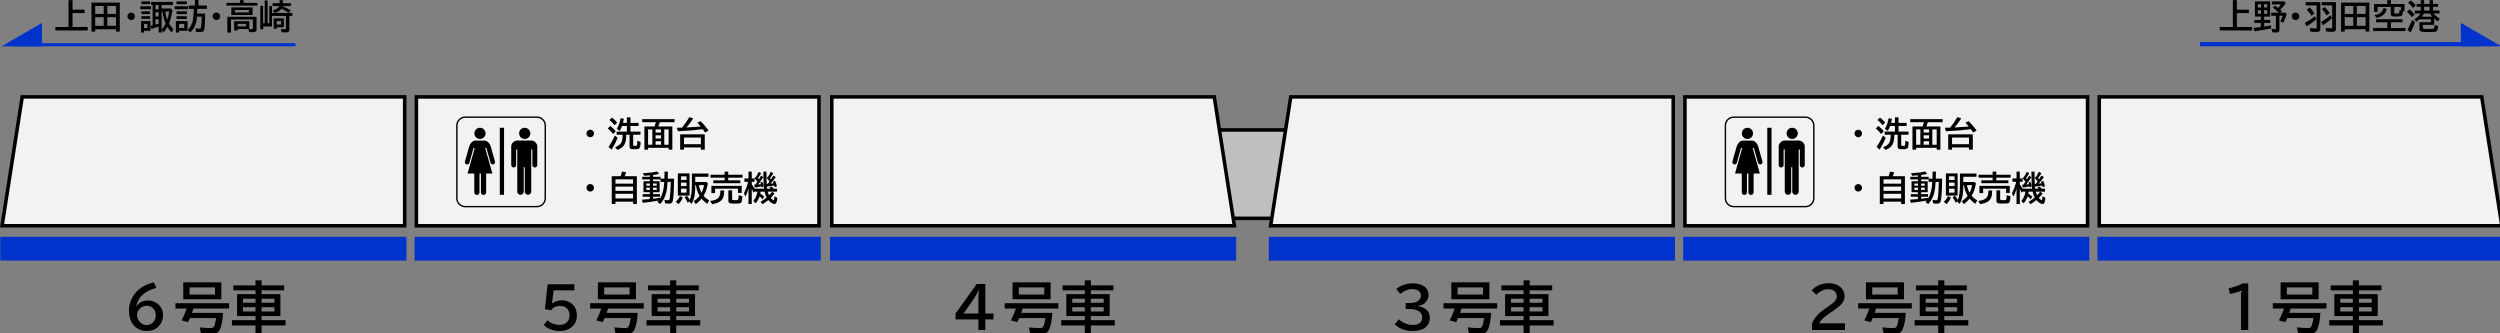 <svg xmlns="http://www.w3.org/2000/svg" xmlns:svg="http://www.w3.org/2000/svg" width="622.007mm" height="82.955mm" viewBox="0 0 622.007 82.955" id="svg5"><rect x="0" y="0" width="622.007" height="82.955" fill="#808080" stroke="none"/><defs id="defs2"></defs><g id="layer1" transform="translate(341.207,-20.188)"><g transform="matrix(0.265,0,0,0.265,-340.824,19.258)" id="g143"><path id="rect9" style="fill:#bfbfbf;stroke:#000000;stroke-width:3.333;stroke-miterlimit:8" d="m 1136.5,125.5 h 75 v 83 h -75 z"></path><path id="rect11" style="fill:#f2f2f2;stroke:#000000;stroke-width:3.333;stroke-miterlimit:8" d="m 389.5,94.5 h 378 V 215.5 h -378 z"></path><path d="M 359.1,0 H 0 V 121 H 359.1 378 Z" stroke="#000000" stroke-width="3.333" stroke-miterlimit="8" fill="#f2f2f2" fill-rule="evenodd" transform="matrix(-1,0,0,1,378.5,94.5)" id="path13"></path><path d="M 1138.6,94.5 H 779.5 V 215.5 h 359.1 18.9 z" stroke="#000000" stroke-width="3.333" stroke-miterlimit="8" fill="#f2f2f2" fill-rule="evenodd" id="path15"></path><path id="rect17" style="fill:#0033cc;stroke:#0033cc;stroke-width:3.333;stroke-miterlimit:8" d="M 0.5,227.5 H 378.5 v 19 H 0.5 Z"></path><path id="rect19" style="fill:#0033cc;stroke:#0033cc;stroke-width:3.333;stroke-miterlimit:8" d="m 389.5,227.5 h 378 v 19 h -378 z"></path><path id="rect21" style="fill:#0033cc;stroke:#0033cc;stroke-width:3.333;stroke-miterlimit:8" d="m 779.5,227.5 h 378 v 19 h -378 z"></path><path d="m 427.5,121.338 c 0,-4.329 3.509,-7.838 7.838,-7.838 h 67.324 c 4.329,0 7.838,3.509 7.838,7.838 v 68.324 c 0,4.329 -3.509,7.838 -7.838,7.838 h -67.324 c -4.329,0 -7.838,-3.509 -7.838,-7.838 z" stroke="#000000" stroke-width="1.333" stroke-miterlimit="8" fill="none" fill-rule="evenodd" id="path23"></path><g id="g39"><g id="g37"><g id="g35"><path d="m 467.817,123.461 h 3.98 v 62.953 h -3.98 z" id="path25"></path><path d="m 449.19,133.979 c 2.905,0 5.26,-2.355 5.26,-5.26 0,-2.905 -2.355,-5.258 -5.26,-5.258 -2.906,0 -5.259,2.353 -5.259,5.258 0,2.905 2.353,5.26 5.259,5.26 z" id="path27"></path><path d="m 459.443,141.48 c -1.066,-3.599 -3.454,-5.984 -6.142,-5.984 -1.991,0 -4.111,0 -4.111,0 0,0 -2.119,0 -4.11,0 -2.688,0 -5.078,2.385 -6.144,5.984 l -3.873,13.739 c -0.285,1.158 0.422,2.339 1.578,2.622 1.159,0.286 2.317,-0.391 2.603,-1.548 l 3.86,-13.697 h 1.138 l -6.716,23.825 h 6.333 v 17.673 c 0,1.351 1.096,2.445 2.445,2.445 1.352,0 2.447,-1.094 2.447,-2.445 v -17.673 h 1.347 v 17.673 c 0,1.351 1.096,2.445 2.448,2.445 1.349,0 2.445,-1.094 2.445,-2.445 v -17.673 h 5.861 l -6.716,-23.825 h 1.139 l 3.859,13.697 c 0.286,1.157 1.447,1.834 2.603,1.549 1.159,-0.284 1.864,-1.465 1.578,-2.622 z" id="path29"></path><path d="m 491.203,133.979 c 2.907,0 5.259,-2.355 5.259,-5.26 0,-2.905 -2.352,-5.258 -5.259,-5.258 -2.904,0 -5.259,2.353 -5.259,5.258 0,2.905 2.355,5.26 5.259,5.26 z" id="path31"></path><path d="M 497.678,135.464 H 483.86 c -2.548,0 -5.322,2.773 -5.322,5.321 v 17.677 c 0,1.274 1.033,2.308 2.307,2.308 1.274,0 2.307,-1.034 2.307,-2.308 v -14.533 h 1.064 v 39.454 c 0,1.674 1.356,3.031 3.032,3.031 1.675,0 3.032,-1.357 3.032,-3.031 v -22.897 h 0.978 v 22.897 c 0,1.674 1.356,3.031 3.032,3.031 1.673,0 3.032,-1.357 3.032,-3.031 v -39.454 h 1.063 v 14.533 c 0,1.274 1.033,2.308 2.307,2.308 1.274,0 2.308,-1.034 2.308,-2.308 v -17.677 c 0,-2.548 -2.774,-5.321 -5.322,-5.321 z" id="path33"></path></g></g></g><path d="M 359.1,0 H 0 V 121 H 359.1 378 Z" stroke="#000000" stroke-width="3.333" stroke-miterlimit="8" fill="#f2f2f2" fill-rule="evenodd" transform="matrix(-1,0,0,1,1569.5,94.5)" id="path41"></path><path d="M 2328.6,94.5 H 1969.5 V 215.5 h 359.1 18.9 z" stroke="#000000" stroke-width="3.333" stroke-miterlimit="8" fill="#f2f2f2" fill-rule="evenodd" id="path43"></path><path id="rect45" style="fill:#0033cc;stroke:#0033cc;stroke-width:3.333;stroke-miterlimit:8" d="m 1191.5,227.5 h 378 v 19 h -378 z"></path><path id="rect47" style="fill:#0033cc;stroke:#0033cc;stroke-width:3.333;stroke-miterlimit:8" d="m 1969.5,227.5 h 378 v 19 h -378 z"></path><path id="rect49" style="fill:#0033cc;stroke:#0033cc;stroke-width:3.333;stroke-miterlimit:8" d="m 1580.5,227.5 h 378 v 19 h -378 z"></path><path id="rect51" style="fill:#0033cc" d="m 11,44 h 265 v 3 H 11 Z"></path><path d="M 0,22 V 0 l 38,22 z" fill="#0033cc" fill-rule="evenodd" transform="matrix(-1,0,0,1,38,25)" id="path53"></path><path id="rect55" style="fill:#0033cc" d="m 2064,43 h 264 v 4 h -264 z"></path><path d="M 2309,47 V 25 l 38,22 z" fill="#0033cc" fill-rule="evenodd" id="path57"></path><g aria-label="&#xFF16;&#x53F7;&#x8ECA;" transform="translate(108.976,312)" id="text59" style="font-weight:700;font-size:53px;font-family:'BIZ UDGothic', 'BIZ UDGothic_MSFontService', sans-serif"><path d="m 17.753,-20.988 q 3.571,-5.409 10.636,-5.409 5.719,0 9.782,3.597 4.451,3.959 4.451,10.093 0,6.289 -3.985,10.481 -4.218,4.451 -11.206,4.451 -8.178,0 -12.939,-6.056 -3.83,-4.891 -3.83,-13.742 0,-6.159 3.52,-12.241 5.9,-10.274 19.797,-13.535 l 2.433,5.072 q -9.006,2.614 -12.965,6.521 -5.021,4.943 -5.9,10.766 z m 9.394,-0.414 q -3.934,0 -6.703,3.131 -2.2,2.458 -2.2,5.305 0,3.054 1.734,5.59 2.795,4.089 7.298,4.089 3.934,0 6.47,-3.002 2.044,-2.458 2.044,-6.211 0,-4.244 -2.51,-6.599 -2.458,-2.303 -6.133,-2.303 z" id="path333"></path><path d="m 97.356,-43.399 v 15.89 h -35.713 v -15.89 z m -29.838,4.71 v 6.729 h 23.912 v -6.729 z m 3.675,19.875 q -0.543,1.812 -1.372,4.089 H 99.013 Q 98.417,-4.555 96.14,0.595 95.027,3.131 93.138,4.037 q -1.553,0.725 -4.736,0.725 -5.305,0 -10.274,-0.518 L 77.067,-1.113 q 6.082,0.647 9.989,0.647 2.303,0 3.028,-0.906 1.423,-1.734 2.355,-8.488 H 67.932 q -0.647,1.527 -1.786,3.83 l -6.056,-1.656 q 2.51,-4.762 4.555,-10.507 l 0.233,-0.621 H 54.32 v -4.995 h 50.36 v 4.995 z" id="path335"></path><path d="m 129.472,-32.323 v -3.571 h -20.833 v -4.658 h 20.833 v -4.762 h 5.719 v 4.762 h 21.169 v 4.658 h -21.169 v 3.571 h 17.649 v 20.6 h -17.649 v 3.804 h 22.489 v 4.995 h -22.489 v 7.971 h -5.719 v -7.971 h -22.152 v -4.995 h 22.152 V -11.723 H 112.133 v -20.6 z m 0,4.296 h -11.775 v 3.752 h 11.775 z m 5.719,0 v 3.752 h 12.034 v -3.752 z m -5.719,7.945 h -11.775 v 4.011 h 11.775 z m 5.719,0 v 4.011 h 12.034 v -4.011 z" id="path337"></path></g><g transform="translate(268.976,312)" id="text61" style="font-weight:700;font-size:53px;font-family:'Neue Haas Grotesk Text Pro', 'Neue Haas Grotesk Text Pro_MSFontService', sans-serif"></g><g aria-label="&#xFF15;&#x53F7;&#x8ECA;" transform="translate(498.268,312)" id="text63" style="font-weight:700;font-size:53px;font-family:'BIZ UDGothic', 'BIZ UDGothic_MSFontService', sans-serif"><path d="m 14.466,-41.613 h 25.077 v 5.719 H 20.082 l -1.527,12.241 h 0.207 q 3.985,-2.873 9.239,-2.873 3.597,0 6.754,1.63 4.425,2.251 6.185,6.858 0.983,2.588 0.983,5.745 0,7.091 -5.228,11.18 -4.348,3.39 -10.817,3.39 -9.368,0 -15.062,-5.642 l 3.545,-4.451 q 2.07,2.044 5.046,3.157 3.235,1.216 6.366,1.216 3.545,0 6.056,-1.967 3.209,-2.51 3.209,-6.936 0,-3.856 -2.226,-6.289 -2.407,-2.64 -6.651,-2.64 -5.771,0 -8.462,4.037 l -5.823,-0.958 z" id="path341"></path><path d="m 97.356,-43.399 v 15.89 h -35.713 v -15.89 z m -29.838,4.71 v 6.729 h 23.912 v -6.729 z m 3.675,19.875 q -0.543,1.812 -1.372,4.089 H 99.013 Q 98.417,-4.555 96.14,0.595 95.027,3.131 93.138,4.037 q -1.553,0.725 -4.736,0.725 -5.305,0 -10.274,-0.518 L 77.067,-1.113 q 6.082,0.647 9.989,0.647 2.303,0 3.028,-0.906 1.423,-1.734 2.355,-8.488 H 67.932 q -0.647,1.527 -1.786,3.83 l -6.056,-1.656 q 2.51,-4.762 4.555,-10.507 l 0.233,-0.621 H 54.32 v -4.995 h 50.36 v 4.995 z" id="path343"></path><path d="m 129.472,-32.323 v -3.571 h -20.833 v -4.658 h 20.833 v -4.762 h 5.719 v 4.762 h 21.169 v 4.658 h -21.169 v 3.571 h 17.649 v 20.6 h -17.649 v 3.804 h 22.489 v 4.995 h -22.489 v 7.971 h -5.719 v -7.971 h -22.152 v -4.995 h 22.152 V -11.723 H 112.133 v -20.6 z m 0,4.296 h -11.775 v 3.752 h 11.775 z m 5.719,0 v 3.752 h 12.034 v -3.752 z m -5.719,7.945 h -11.775 v 4.011 h 11.775 z m 5.719,0 v 4.011 h 12.034 v -4.011 z" id="path345"></path></g><g transform="translate(658.268,312)" id="text65" style="font-weight:700;font-size:53px;font-family:'Neue Haas Grotesk Text Pro', 'Neue Haas Grotesk Text Pro_MSFontService', sans-serif"></g><g aria-label="&#xFF14;&#x53F7;&#x8ECA;" transform="translate(887.559,312)" id="text67" style="font-weight:700;font-size:53px;font-family:'BIZ UDGothic', 'BIZ UDGothic_MSFontService', sans-serif"><path d="m 28.027,-41.872 h 8.048 v 27.768 h 7.686 v 5.512 H 36.075 V 1.32 H 29.605 V -8.592 H 8.1 v -5.46 z m 1.579,27.768 v -12.292 q 0,-4.218 0.362,-9.601 h -0.207 q -2.51,5.331 -4.296,7.841 l -9.834,14.052 z" id="path349"></path><path d="m 97.356,-43.399 v 15.89 h -35.713 v -15.89 z m -29.838,4.71 v 6.729 h 23.912 v -6.729 z m 3.675,19.875 q -0.543,1.812 -1.372,4.089 H 99.013 Q 98.417,-4.555 96.14,0.595 95.027,3.131 93.138,4.037 q -1.553,0.725 -4.736,0.725 -5.305,0 -10.274,-0.518 L 77.067,-1.113 q 6.082,0.647 9.989,0.647 2.303,0 3.028,-0.906 1.423,-1.734 2.355,-8.488 H 67.932 q -0.647,1.527 -1.786,3.83 l -6.056,-1.656 q 2.51,-4.762 4.555,-10.507 l 0.233,-0.621 H 54.32 v -4.995 h 50.36 v 4.995 z" id="path351"></path><path d="m 129.472,-32.323 v -3.571 h -20.833 v -4.658 h 20.833 v -4.762 h 5.719 v 4.762 h 21.169 v 4.658 h -21.169 v 3.571 h 17.649 v 20.6 h -17.649 v 3.804 h 22.489 v 4.995 h -22.489 v 7.971 h -5.719 v -7.971 h -22.152 v -4.995 h 22.152 V -11.723 H 112.133 v -20.6 z m 0,4.296 h -11.775 v 3.752 h 11.775 z m 5.719,0 v 3.752 h 12.034 v -3.752 z m -5.719,7.945 h -11.775 v 4.011 h 11.775 z m 5.719,0 v 4.011 h 12.034 v -4.011 z" id="path353"></path></g><g transform="translate(1047.56,312)" id="text69" style="font-weight:700;font-size:53px;font-family:'Neue Haas Grotesk Text Pro', 'Neue Haas Grotesk Text Pro_MSFontService', sans-serif"></g><g aria-label="&#xFF13;&#x53F7;&#x8ECA;" transform="translate(1299.53,312)" id="text71" style="font-weight:700;font-size:53px;font-family:'BIZ UDGothic', 'BIZ UDGothic_MSFontService', sans-serif"><path d="m 18.814,-23.964 h 3.597 q 4.555,0 7.324,-1.63 3.39,-1.993 3.39,-5.46 0,-2.873 -2.484,-4.555 -2.2,-1.475 -5.486,-1.475 -5.952,0 -11.438,4.555 l -3.752,-4.632 q 6.651,-5.331 15.657,-5.331 6.03,0 9.912,2.484 4.684,3.028 4.684,8.566 0,4.244 -3.235,7.272 -2.51,2.329 -6.625,2.924 v 0.207 q 5.331,0.88 8.152,3.52 2.924,2.743 2.924,7.324 0,6.677 -5.409,9.989 -4.063,2.484 -10.662,2.484 -10.403,0 -16.873,-6.366 l 3.908,-4.658 q 2.07,2.2 5.331,3.623 3.959,1.734 7.686,1.734 4.192,0 6.547,-1.76 2.277,-1.682 2.277,-5.15 0,-4.762 -4.581,-6.754 -3.08,-1.346 -7.401,-1.346 h -3.442 z" id="path357"></path><path d="m 97.356,-43.399 v 15.89 h -35.713 v -15.89 z m -29.838,4.71 v 6.729 h 23.912 v -6.729 z m 3.675,19.875 q -0.543,1.812 -1.372,4.089 H 99.013 Q 98.417,-4.555 96.14,0.595 95.027,3.131 93.138,4.037 q -1.553,0.725 -4.736,0.725 -5.305,0 -10.274,-0.518 L 77.067,-1.113 q 6.082,0.647 9.989,0.647 2.303,0 3.028,-0.906 1.423,-1.734 2.355,-8.488 H 67.932 q -0.647,1.527 -1.786,3.83 l -6.056,-1.656 q 2.51,-4.762 4.555,-10.507 l 0.233,-0.621 H 54.32 v -4.995 h 50.36 v 4.995 z" id="path359"></path><path d="m 129.472,-32.323 v -3.571 h -20.833 v -4.658 h 20.833 v -4.762 h 5.719 v 4.762 h 21.169 v 4.658 h -21.169 v 3.571 h 17.649 v 20.6 h -17.649 v 3.804 h 22.489 v 4.995 h -22.489 v 7.971 h -5.719 v -7.971 h -22.152 v -4.995 h 22.152 V -11.723 H 112.133 v -20.6 z m 0,4.296 h -11.775 v 3.752 h 11.775 z m 5.719,0 v 3.752 h 12.034 v -3.752 z m -5.719,7.945 h -11.775 v 4.011 h 11.775 z m 5.719,0 v 4.011 h 12.034 v -4.011 z" id="path361"></path></g><g transform="translate(1459.53,312)" id="text73" style="font-weight:700;font-size:53px;font-family:'Neue Haas Grotesk Text Pro', 'Neue Haas Grotesk Text Pro_MSFontService', sans-serif"></g><g aria-label="&#xFF12;&#x53F7;&#x8ECA;" transform="translate(1688.82,312)" id="text75" style="font-weight:700;font-size:53px;font-family:'BIZ UDGothic', 'BIZ UDGothic_MSFontService', sans-serif"><path d="M 10.973,1.32 V -4.529 Q 13.431,-12.163 24.378,-19.461 l 1.423,-0.958 q 4.71,-3.131 6.47,-5.124 1.967,-2.226 1.967,-4.813 0,-2.329 -1.423,-4.037 -2.122,-2.562 -6.34,-2.562 -6.289,0 -11.309,5.253 l -4.451,-4.089 q 1.76,-2.148 4.192,-3.623 5.202,-3.157 11.594,-3.157 4.969,0 8.618,1.889 3.157,1.656 4.865,4.503 1.579,2.691 1.579,5.823 0,4.115 -3.131,7.608 -2.096,2.355 -7.841,6.263 l -1.656,1.113 q -6.082,4.115 -8.022,6.107 -2.381,2.433 -3.157,4.374 h 24.223 v 6.211 z" id="path365"></path><path d="m 97.356,-43.399 v 15.89 h -35.713 v -15.89 z m -29.838,4.71 v 6.729 h 23.912 v -6.729 z m 3.675,19.875 q -0.543,1.812 -1.372,4.089 H 99.013 Q 98.417,-4.555 96.14,0.595 95.027,3.131 93.138,4.037 q -1.553,0.725 -4.736,0.725 -5.305,0 -10.274,-0.518 L 77.067,-1.113 q 6.082,0.647 9.989,0.647 2.303,0 3.028,-0.906 1.423,-1.734 2.355,-8.488 H 67.932 q -0.647,1.527 -1.786,3.83 l -6.056,-1.656 q 2.51,-4.762 4.555,-10.507 l 0.233,-0.621 H 54.32 v -4.995 h 50.36 v 4.995 z" id="path367"></path><path d="m 129.472,-32.323 v -3.571 h -20.833 v -4.658 h 20.833 v -4.762 h 5.719 v 4.762 h 21.169 v 4.658 h -21.169 v 3.571 h 17.649 v 20.6 h -17.649 v 3.804 h 22.489 v 4.995 h -22.489 v 7.971 h -5.719 v -7.971 h -22.152 v -4.995 h 22.152 V -11.723 H 112.133 v -20.6 z m 0,4.296 h -11.775 v 3.752 h 11.775 z m 5.719,0 v 3.752 h 12.034 v -3.752 z m -5.719,7.945 h -11.775 v 4.011 h 11.775 z m 5.719,0 v 4.011 h 12.034 v -4.011 z" id="path369"></path></g><g transform="translate(1848.82,312)" id="text77" style="font-weight:700;font-size:53px;font-family:'Neue Haas Grotesk Text Pro', 'Neue Haas Grotesk Text Pro_MSFontService', sans-serif"></g><g aria-label="&#xFF11;&#x53F7;&#x8ECA;" transform="translate(2078.11,312)" id="text79" style="font-weight:700;font-size:53px;font-family:'BIZ UDGothic', 'BIZ UDGothic_MSFontService', sans-serif"><path d="M 24.456,1.32 V -35.247 q -5.486,1.837 -10.352,2.717 l -1.268,-5.253 q 8.204,-1.993 13.457,-4.606 h 4.969 V 1.32 Z" id="path373"></path><path d="m 97.356,-43.399 v 15.89 h -35.713 v -15.89 z m -29.838,4.71 v 6.729 h 23.912 v -6.729 z m 3.675,19.875 q -0.543,1.812 -1.372,4.089 H 99.013 Q 98.417,-4.555 96.14,0.595 95.027,3.131 93.138,4.037 q -1.553,0.725 -4.736,0.725 -5.305,0 -10.274,-0.518 L 77.067,-1.113 q 6.082,0.647 9.989,0.647 2.303,0 3.028,-0.906 1.423,-1.734 2.355,-8.488 H 67.932 q -0.647,1.527 -1.786,3.83 l -6.056,-1.656 q 2.51,-4.762 4.555,-10.507 l 0.233,-0.621 H 54.32 v -4.995 h 50.36 v 4.995 z" id="path375"></path><path d="m 129.472,-32.323 v -3.571 h -20.833 v -4.658 h 20.833 v -4.762 h 5.719 v 4.762 h 21.169 v 4.658 h -21.169 v 3.571 h 17.649 v 20.6 h -17.649 v 3.804 h 22.489 v 4.995 h -22.489 v 7.971 h -5.719 v -7.971 h -22.152 v -4.995 h 22.152 V -11.723 H 112.133 v -20.6 z m 0,4.296 h -11.775 v 3.752 h 11.775 z m 5.719,0 v 3.752 h 12.034 v -3.752 z m -5.719,7.945 h -11.775 v 4.011 h 11.775 z m 5.719,0 v 4.011 h 12.034 v -4.011 z" id="path377"></path></g><g transform="translate(2238.11,312)" id="text81" style="font-weight:700;font-size:53px;font-family:'Neue Haas Grotesk Text Pro', 'Neue Haas Grotesk Text Pro_MSFontService', sans-serif"></g><g aria-label="&#x30FB;&#x6D17;&#x9762;&#x53F0;" transform="translate(536.693,141)" id="text83" style="font-weight:700;font-size:32px;font-family:'BIZ UDGothic', 'BIZ UDGothic_MSFontService', sans-serif"><path d="m 16.031,-15.688 q 1.219,0 2.203,0.812 1.297,1.062 1.297,2.719 0,1.016 -0.578,1.891 -1.047,1.625 -2.969,1.625 -0.844,0 -1.609,-0.406 -0.609,-0.312 -1.031,-0.828 -0.859,-1.016 -0.859,-2.312 0,-1.812 1.516,-2.875 0.906,-0.625 2.031,-0.625 z" id="path381"></path><path d="M 46.797,-22.141 H 50.438 v -5.219 h 3.359 v 5.219 h 7.594 v 2.969 h -7.594 v 5.219 h 9.375 v 2.938 h -6.844 V -1.5 q 0,0.719 0.297,0.844 0.266,0.109 1.469,0.109 1.219,0 1.547,-0.297 Q 59.938,-1.125 60.031,-1.891 60.188,-3.125 60.234,-5.375 l 3.109,1.188 q -0.219,4.281 -0.703,5.234 -0.5,1 -1.828,1.328 -0.953,0.25 -2.766,0.25 -3.5,0 -4.266,-0.484 -0.812,-0.5 -0.812,-2.203 v -10.953 h -3.109 q -0.094,3.547 -0.438,5.375 -0.734,3.938 -3.141,6.188 -1.812,1.703 -4.766,2.688 l -2.188,-2.625 q 4.469,-1.438 5.953,-4.391 Q 46.391,-6 46.484,-11.016 H 40.781 v -2.938 h 9.656 v -5.219 H 45.906 Q 45,-16.719 43.688,-14.531 l -2.719,-2.047 q 2.609,-4.141 3.516,-9.891 l 3.109,0.484 q -0.297,1.828 -0.797,3.844 z m -7.969,2.234 q -2.125,-2.812 -4.75,-4.922 l 2.312,-2.281 q 2.688,1.906 4.891,4.734 z m -1.359,8.219 q -2.375,-3.031 -4.984,-5.203 l 2.375,-2.344 q 2.641,1.906 5.141,5 z m -4.25,12.109 q 3.25,-4.656 5.922,-10.656 l 2.656,2.109 q -2.469,6 -5.766,11.141 z" id="path383"></path><path d="m 79.953,-18.75 h 13.156 V 3.047 H 89.625 V 1.281 H 70.328 V 3.047 H 66.875 V -18.75 h 9.562 q 0.688,-1.922 1.203,-4 h -12.844 v -2.875 H 95.188 v 2.875 h -13.875 l -0.062,0.219 q -0.453,1.547 -1.297,3.781 z m -5.625,2.719 h -4 V -1.625 h 4 z m 3.047,0 v 3 h 5.078 v -3 z m 8.156,0 V -1.625 H 89.625 v -14.406 z m -8.156,5.562 v 3.016 h 5.078 v -3.016 z m 0,5.578 V -1.625 h 5.078 v -3.266 z" id="path385"></path><path d="m 102.312,-17.688 q 4,-5.047 6.719,-9.828 l 3.672,1.141 q -2.875,4.641 -6.297,8.516 l 1.266,-0.047 q 5.062,-0.219 10.891,-0.703 l 1.203,-0.094 q -1.688,-2.125 -3.188,-3.641 l 3.078,-1.375 q 3.625,3.516 7.453,8.75 l -3.203,1.938 q -1.281,-1.859 -2.234,-3.156 -8.828,1.219 -23.297,1.953 L 97.25,-17.531 q 3.031,-0.062 4.359,-0.125 z m 21.234,6.328 v 14.406 h -3.609 v -2.062 h -15.875 v 2.062 h -3.609 v -14.406 z m -19.484,2.969 v 6.297 h 15.875 v -6.297 z" id="path387"></path></g><g transform="translate(664.693,141)" id="text85" style="font-weight:700;font-size:32px;font-family:'Neue Haas Grotesk Text Pro', 'Neue Haas Grotesk Text Pro_MSFontService', sans-serif"></g><g transform="translate(536.693,158)" id="text87" style="font-weight:700;font-size:11px;font-family:'Neue Haas Grotesk Text Pro', 'Neue Haas Grotesk Text Pro_MSFontService', sans-serif"></g><g aria-label="&#x30FB;&#x81EA;&#x52D5;&#x8CA9;&#x58F2;&#x6A5F;" transform="translate(536.693,192)" id="text89" style="font-weight:700;font-size:32px;font-family:'BIZ UDGothic', 'BIZ UDGothic_MSFontService', sans-serif"><path d="m 16.031,-15.688 q 1.219,0 2.203,0.812 1.297,1.062 1.297,2.719 0,1.016 -0.578,1.891 -1.047,1.625 -2.969,1.625 -0.844,0 -1.609,-0.406 -0.609,-0.312 -1.031,-0.828 -0.859,-1.016 -0.859,-2.312 0,-1.812 1.516,-2.875 0.906,-0.625 2.031,-0.625 z" id="path392"></path><path d="m 44.547,-23.047 q 0.734,-2 1.234,-4.312 l 4,0.641 q -0.641,1.875 -1.453,3.672 h 11.469 V 3.047 H 56.25 V 0.828 H 39.703 v 2.219 H 36.219 v -26.094 z m -4.844,2.938 V -16.062 H 56.25 v -4.047 z m 0,6.828 v 4 H 56.25 v -4 z m 0,6.75 v 4.391 H 56.25 V -6.531 Z" id="path394"></path><path d="m 85.641,-20.734 0.156,-6.625 H 88.938 l -0.141,6.625 h 5.922 q -0.156,17.469 -1.312,21.156 -0.5,1.594 -1.812,2.031 -0.672,0.234 -2,0.234 -1.734,0 -3.281,-0.219 l -0.609,-3.297 q 1.797,0.344 3.172,0.344 1.109,0 1.422,-0.609 Q 90.594,-1.688 90.875,-3.969 91.438,-8.5 91.594,-16.875 l 0.016,-0.781 H 88.594 q -0.266,6.938 -1.656,11.5 -1.703,5.562 -5.328,9.234 L 79.047,1.094 Q 79.812,0.375 80.281,-0.188 72.469,1.234 65.312,1.922 L 64.609,-1.031 Q 68.5,-1.266 72,-1.609 V -3.781 H 65.281 V -6.25 H 72 V -8.031 H 66.016 V -18.297 H 72 v -1.734 h -7.203 v -2.438 H 72 v -1.391 q -2.359,0.234 -5.375,0.406 l -1.125,-2.406 q 7.5,-0.312 13.391,-1.625 l 1.781,2.266 q -2.547,0.641 -5.594,1.016 v 1.734 h 7 v 1.734 z M 85.5,-17.656 h -3.484 v -2.375 h -6.938 v 1.734 H 81.156 V -8.031 H 75.078 V -6.25 h 6.469 v 2.469 h -6.469 v 1.859 l 1.312,-0.125 Q 79.016,-2.312 82.062,-2.828 85,-8.188 85.469,-17.234 Z m -13.406,1.469 h -3.391 v 1.984 h 3.391 z m 2.891,0 v 1.984 H 78.469 V -16.188 Z m -2.891,3.906 h -3.391 v 2.141 h 3.391 z m 2.891,0 v 2.141 h 3.484 v -2.141 z" id="path396"></path><path d="m 109.281,-25.703 v 20.875 h -11 v -20.875 z m -8.062,2.781 v 3.375 h 5.219 v -3.375 z m 0,5.844 v 3.312 h 5.219 v -3.312 z m 0,5.719 v 3.75 h 5.219 v -3.75 z m 8.25,10.562 q 2,-4.594 2,-14.469 V -25.594 h 15.547 v 3.109 H 114.609 V -17.625 h 10.359 l 1.562,1.219 q -0.922,4.984 -2.312,8.266 -0.781,1.812 -1.781,3.469 2.094,2.5 5.281,4.422 l -1.891,3.094 q -3.219,-2.281 -5.297,-4.812 -2,2.516 -5.375,5.141 l -2.016,-2.812 q 3.281,-1.953 5.531,-4.953 -2.734,-4.734 -3.438,-10.094 h -0.625 q 0.016,4.828 -0.391,8.156 -0.641,5.422 -3,9.469 L 108.859,0.672 107.5,1.859 q -1.312,-3.047 -2.906,-5.094 l 2.203,-1.5 q 1.578,1.938 2.672,3.938 z M 120.5,-7.484 q 1.672,-3.125 2.391,-7.203 h -4.828 q 0.656,3.938 2.438,7.203 z m -24.141,8.438 q 2.406,-2.125 3.906,-5.406 l 2.656,1.484 q -1.5,3.594 -4.094,6.141 z" id="path398"></path><path d="m 142.172,-24.453 v -2.906 h 3.422 v 2.906 h 13.422 v 2.75 h -13.422 v 2.5 h 11.328 v 2.719 h -25.375 v -2.719 h 10.625 v -2.5 h -13.203 v -2.75 z m 16.062,10.438 v 6.656 h -3.453 v -4 h -21.562 v 4.188 h -3.453 v -6.844 z m -29.625,14.156 q 5.688,-0.516 7.859,-3.047 1.141,-1.344 1.5,-3.328 0.219,-1.203 0.297,-3.422 h 3.5 q -0.062,4.375 -0.891,6.484 -1.078,2.719 -3.609,4.203 -2.438,1.422 -6.797,2.172 z m 17.094,-9.906 h 3.516 v 7.969 q 0,0.844 0.422,1.016 0.625,0.234 2.25,0.234 2,0 2.531,-0.234 0.531,-0.234 0.703,-1.109 0.156,-0.75 0.25,-2.781 l 0.016,-0.547 3.453,0.953 q -0.109,4.656 -1.062,5.859 -0.672,0.828 -2.297,0.922 -2.062,0.125 -4.547,0.125 -3.156,0 -4.094,-0.453 -1.141,-0.562 -1.141,-2.438 z" id="path400"></path><path d="m 182.703,-8.547 q 0.516,1.859 1.266,3.391 1.562,-1.609 2.797,-3.297 l 2.312,1.609 q -1.781,2.312 -3.422,3.922 -0.109,0.109 -0.188,0.188 0.906,1.109 1.875,1.797 0.641,0.453 0.906,0.453 0.25,0 0.375,-0.531 0.156,-0.703 0.391,-3.203 l 2.656,1.438 q -0.219,2.812 -0.812,4.297 -0.625,1.562 -1.859,1.562 -1.125,0 -2.844,-1.078 -1.641,-1.031 -2.953,-2.688 -2.391,2 -5.484,3.922 L 175.953,0.969 q 2.938,-1.672 5.719,-3.984 -1.406,-2.656 -1.984,-5.531 h -3.734 q -0.094,0.844 -0.281,1.844 2.078,1.266 3.766,2.891 l -1.656,2.406 q -1.234,-1.516 -2.766,-2.766 -1.125,3.641 -3.734,6.547 l -2.141,-2.188 q 3.188,-3.922 3.812,-8.734 h -3.109 l -0.547,1.062 q -0.797,-2.078 -1.625,-3.875 v 14.406 h -3.078 V -11.469 Q 163.5,-7.266 161.75,-3.844 l -1.469,-3.328 q 2.734,-4.859 3.953,-10.641 h -3.469 v -3.109 h 3.828 v -6.438 h 3.078 v 6.438 h 2.625 v 3.109 h -2.625 v 2.359 q 1.828,2.719 2.641,4.094 h 8.938 q -0.547,-4.609 -0.609,-9.922 l -0.062,-6.078 h 2.891 l 0.062,6.188 q 0.031,3.047 0.188,5.297 0.203,-0.016 0.375,-0.016 l 0.328,-0.016 0.312,-0.016 q 0.25,-0.328 0.531,-0.688 0.156,-0.188 1.047,-1.422 -1.344,-2.047 -2.656,-3.656 l 1.391,-0.922 q 1.312,-1.922 2.453,-4.656 l 2.391,1.438 q -1.312,2.375 -3,4.484 0.641,0.906 0.844,1.25 1.172,-1.781 2.25,-3.578 l 2.25,1.469 q -1.75,2.594 -4.891,6.125 1.734,-0.141 2.766,-0.266 -0.266,-0.719 -0.625,-1.469 l 2.141,-0.891 q 1.203,2.453 1.688,5.078 l -2.203,0.859 q -0.266,-1.141 -0.375,-1.547 -3.938,0.719 -6.578,0.938 l -0.234,0.031 q 0.141,1.406 0.219,1.984 h 3.141 q -0.469,-0.547 -1.125,-1.156 l 2.391,-0.891 q 0.906,1.062 1.531,2.047 h 3.266 v 2.812 z m -9.719,-9.359 q -1.5,-2.016 -2.812,-3.406 l 1.188,-0.797 q 1.297,-1.719 2.781,-4.969 l 2.359,1.188 q -1.219,2.25 -3,4.641 0.766,0.938 0.906,1.125 0.109,-0.172 0.281,-0.453 0.797,-1.281 1.781,-3.109 l 1.984,1.484 q -1.938,3.344 -4.766,6.891 1.5,-0.125 2.656,-0.234 -0.25,-0.75 -0.578,-1.438 l 1.734,-1 q 0.938,1.969 1.469,4.516 l -1.797,1.047 q -0.172,-0.75 -0.234,-1.016 -3,0.625 -6.391,1.047 l -0.672,-2.688 q 0.594,-0.031 0.875,-0.047 0.125,0 0.266,-0.016 0.562,-0.703 1.969,-2.766 z" id="path402"></path></g><g transform="translate(728.693,192)" id="text91" style="font-weight:700;font-size:32px;font-family:'Neue Haas Grotesk Text Pro', 'Neue Haas Grotesk Text Pro_MSFontService', sans-serif"></g><path id="rect93" style="fill:#f2f2f2;stroke:#000000;stroke-width:3.333;stroke-miterlimit:8" d="m 1580.5,94.5 h 378 V 215.5 h -378 z"></path><path d="m 1618.5,121.338 c 0,-4.329 3.51,-7.838 7.84,-7.838 h 67.32 c 4.33,0 7.84,3.509 7.84,7.838 v 68.324 c 0,4.329 -3.51,7.838 -7.84,7.838 h -67.32 c -4.33,0 -7.84,-3.509 -7.84,-7.838 z" stroke="#000000" stroke-width="1.333" stroke-miterlimit="8" fill="none" fill-rule="evenodd" id="path95"></path><g id="g111"><g id="g109"><g id="g107"><path d="m 1657.82,123.461 h 3.98 v 62.953 h -3.98 z" id="path97"></path><path d="m 1639.19,133.979 c 2.9,0 5.26,-2.355 5.26,-5.26 0,-2.905 -2.36,-5.258 -5.26,-5.258 -2.91,0 -5.26,2.353 -5.26,5.258 0,2.905 2.35,5.26 5.26,5.26 z" id="path99"></path><path d="m 1649.44,141.48 c -1.06,-3.599 -3.45,-5.984 -6.14,-5.984 -1.99,0 -4.11,0 -4.11,0 0,0 -2.12,0 -4.11,0 -2.69,0 -5.08,2.385 -6.14,5.984 l -3.88,13.739 c -0.28,1.158 0.42,2.339 1.58,2.622 1.16,0.286 2.32,-0.391 2.6,-1.548 l 3.86,-13.697 h 1.14 l -6.71,23.825 h 6.33 v 17.673 c 0,1.351 1.09,2.445 2.44,2.445 1.36,0 2.45,-1.094 2.45,-2.445 v -17.673 h 1.35 v 17.673 c 0,1.351 1.09,2.445 2.45,2.445 1.35,0 2.44,-1.094 2.44,-2.445 v -17.673 h 5.86 l -6.71,-23.825 h 1.13 l 3.86,13.697 c 0.29,1.157 1.45,1.834 2.61,1.549 1.16,-0.284 1.86,-1.465 1.57,-2.622 z" id="path101"></path><path d="m 1681.2,133.979 c 2.91,0 5.26,-2.355 5.26,-5.26 0,-2.905 -2.35,-5.258 -5.26,-5.258 -2.9,0 -5.26,2.353 -5.26,5.258 0,2.905 2.36,5.26 5.26,5.26 z" id="path103"></path><path d="m 1687.68,135.464 h -13.82 c -2.55,0 -5.32,2.773 -5.32,5.321 v 17.677 c 0,1.274 1.03,2.308 2.31,2.308 1.27,0 2.3,-1.034 2.3,-2.308 v -14.533 h 1.07 v 39.454 c 0,1.674 1.35,3.031 3.03,3.031 1.67,0 3.03,-1.357 3.03,-3.031 v -22.897 h 0.98 v 22.897 c 0,1.674 1.35,3.031 3.03,3.031 1.67,0 3.03,-1.357 3.03,-3.031 v -39.454 h 1.07 v 14.533 c 0,1.274 1.03,2.308 2.3,2.308 1.28,0 2.31,-1.034 2.31,-2.308 v -17.677 c 0,-2.548 -2.77,-5.321 -5.32,-5.321 z" id="path105"></path></g></g></g><g aria-label="&#x30FB;&#x6D17;&#x9762;&#x53F0;" transform="translate(1727.24,141)" id="text113" style="font-weight:700;font-size:32px;font-family:'BIZ UDGothic', 'BIZ UDGothic_MSFontService', sans-serif"><path d="m 16.031,-15.688 q 1.219,0 2.203,0.812 1.297,1.062 1.297,2.719 0,1.016 -0.578,1.891 -1.047,1.625 -2.969,1.625 -0.844,0 -1.609,-0.406 -0.609,-0.312 -1.031,-0.828 -0.859,-1.016 -0.859,-2.312 0,-1.812 1.516,-2.875 0.906,-0.625 2.031,-0.625 z" id="path407"></path><path d="M 46.797,-22.141 H 50.438 v -5.219 h 3.359 v 5.219 h 7.594 v 2.969 h -7.594 v 5.219 h 9.375 v 2.938 h -6.844 V -1.5 q 0,0.719 0.297,0.844 0.266,0.109 1.469,0.109 1.219,0 1.547,-0.297 Q 59.938,-1.125 60.031,-1.891 60.188,-3.125 60.234,-5.375 l 3.109,1.188 q -0.219,4.281 -0.703,5.234 -0.5,1 -1.828,1.328 -0.953,0.25 -2.766,0.25 -3.5,0 -4.266,-0.484 -0.812,-0.5 -0.812,-2.203 v -10.953 h -3.109 q -0.094,3.547 -0.438,5.375 -0.734,3.938 -3.141,6.188 -1.812,1.703 -4.766,2.688 l -2.188,-2.625 q 4.469,-1.438 5.953,-4.391 Q 46.391,-6 46.484,-11.016 H 40.781 v -2.938 h 9.656 v -5.219 H 45.906 Q 45,-16.719 43.688,-14.531 l -2.719,-2.047 q 2.609,-4.141 3.516,-9.891 l 3.109,0.484 q -0.297,1.828 -0.797,3.844 z m -7.969,2.234 q -2.125,-2.812 -4.75,-4.922 l 2.312,-2.281 q 2.688,1.906 4.891,4.734 z m -1.359,8.219 q -2.375,-3.031 -4.984,-5.203 l 2.375,-2.344 q 2.641,1.906 5.141,5 z m -4.25,12.109 q 3.25,-4.656 5.922,-10.656 l 2.656,2.109 q -2.469,6 -5.766,11.141 z" id="path409"></path><path d="m 79.953,-18.75 h 13.156 V 3.047 H 89.625 V 1.281 H 70.328 V 3.047 H 66.875 V -18.75 h 9.562 q 0.688,-1.922 1.203,-4 h -12.844 v -2.875 H 95.188 v 2.875 h -13.875 l -0.062,0.219 q -0.453,1.547 -1.297,3.781 z m -5.625,2.719 h -4 V -1.625 h 4 z m 3.047,0 v 3 h 5.078 v -3 z m 8.156,0 V -1.625 H 89.625 v -14.406 z m -8.156,5.562 v 3.016 h 5.078 v -3.016 z m 0,5.578 V -1.625 h 5.078 v -3.266 z" id="path411"></path><path d="m 102.312,-17.688 q 4,-5.047 6.719,-9.828 l 3.672,1.141 q -2.875,4.641 -6.297,8.516 l 1.266,-0.047 q 5.062,-0.219 10.891,-0.703 l 1.203,-0.094 q -1.688,-2.125 -3.188,-3.641 l 3.078,-1.375 q 3.625,3.516 7.453,8.75 l -3.203,1.938 q -1.281,-1.859 -2.234,-3.156 -8.828,1.219 -23.297,1.953 L 97.25,-17.531 q 3.031,-0.062 4.359,-0.125 z m 21.234,6.328 v 14.406 h -3.609 v -2.062 h -15.875 v 2.062 h -3.609 v -14.406 z m -19.484,2.969 v 6.297 h 15.875 v -6.297 z" id="path413"></path></g><g transform="translate(1855.24,141)" id="text115" style="font-weight:700;font-size:32px;font-family:'Neue Haas Grotesk Text Pro', 'Neue Haas Grotesk Text Pro_MSFontService', sans-serif"></g><g transform="translate(1727.24,158)" id="text117" style="font-weight:700;font-size:11px;font-family:'Neue Haas Grotesk Text Pro', 'Neue Haas Grotesk Text Pro_MSFontService', sans-serif"></g><g aria-label="&#x30FB;&#x81EA;&#x52D5;&#x8CA9;&#x58F2;&#x6A5F;" transform="translate(1727.24,192)" id="text119" style="font-weight:700;font-size:32px;font-family:'BIZ UDGothic', 'BIZ UDGothic_MSFontService', sans-serif"><path d="m 16.031,-15.688 q 1.219,0 2.203,0.812 1.297,1.062 1.297,2.719 0,1.016 -0.578,1.891 -1.047,1.625 -2.969,1.625 -0.844,0 -1.609,-0.406 -0.609,-0.312 -1.031,-0.828 -0.859,-1.016 -0.859,-2.312 0,-1.812 1.516,-2.875 0.906,-0.625 2.031,-0.625 z" id="path418"></path><path d="m 44.547,-23.047 q 0.734,-2 1.234,-4.312 l 4,0.641 q -0.641,1.875 -1.453,3.672 h 11.469 V 3.047 H 56.25 V 0.828 H 39.703 v 2.219 H 36.219 v -26.094 z m -4.844,2.938 V -16.062 H 56.25 v -4.047 z m 0,6.828 v 4 H 56.25 v -4 z m 0,6.75 v 4.391 H 56.25 V -6.531 Z" id="path420"></path><path d="m 85.641,-20.734 0.156,-6.625 H 88.938 l -0.141,6.625 h 5.922 q -0.156,17.469 -1.312,21.156 -0.5,1.594 -1.812,2.031 -0.672,0.234 -2,0.234 -1.734,0 -3.281,-0.219 l -0.609,-3.297 q 1.797,0.344 3.172,0.344 1.109,0 1.422,-0.609 Q 90.594,-1.688 90.875,-3.969 91.438,-8.5 91.594,-16.875 l 0.016,-0.781 H 88.594 q -0.266,6.938 -1.656,11.5 -1.703,5.562 -5.328,9.234 L 79.047,1.094 Q 79.812,0.375 80.281,-0.188 72.469,1.234 65.312,1.922 L 64.609,-1.031 Q 68.5,-1.266 72,-1.609 V -3.781 H 65.281 V -6.25 H 72 V -8.031 H 66.016 V -18.297 H 72 v -1.734 h -7.203 v -2.438 H 72 v -1.391 q -2.359,0.234 -5.375,0.406 l -1.125,-2.406 q 7.5,-0.312 13.391,-1.625 l 1.781,2.266 q -2.547,0.641 -5.594,1.016 v 1.734 h 7 v 1.734 z M 85.5,-17.656 h -3.484 v -2.375 h -6.938 v 1.734 H 81.156 V -8.031 H 75.078 V -6.25 h 6.469 v 2.469 h -6.469 v 1.859 l 1.312,-0.125 Q 79.016,-2.312 82.062,-2.828 85,-8.188 85.469,-17.234 Z m -13.406,1.469 h -3.391 v 1.984 h 3.391 z m 2.891,0 v 1.984 H 78.469 V -16.188 Z m -2.891,3.906 h -3.391 v 2.141 h 3.391 z m 2.891,0 v 2.141 h 3.484 v -2.141 z" id="path422"></path><path d="m 109.281,-25.703 v 20.875 h -11 v -20.875 z m -8.062,2.781 v 3.375 h 5.219 v -3.375 z m 0,5.844 v 3.312 h 5.219 v -3.312 z m 0,5.719 v 3.75 h 5.219 v -3.75 z m 8.25,10.562 q 2,-4.594 2,-14.469 V -25.594 h 15.547 v 3.109 H 114.609 V -17.625 h 10.359 l 1.562,1.219 q -0.922,4.984 -2.312,8.266 -0.781,1.812 -1.781,3.469 2.094,2.5 5.281,4.422 l -1.891,3.094 q -3.219,-2.281 -5.297,-4.812 -2,2.516 -5.375,5.141 l -2.016,-2.812 q 3.281,-1.953 5.531,-4.953 -2.734,-4.734 -3.438,-10.094 h -0.625 q 0.016,4.828 -0.391,8.156 -0.641,5.422 -3,9.469 L 108.859,0.672 107.5,1.859 q -1.312,-3.047 -2.906,-5.094 l 2.203,-1.5 q 1.578,1.938 2.672,3.938 z M 120.5,-7.484 q 1.672,-3.125 2.391,-7.203 h -4.828 q 0.656,3.938 2.438,7.203 z m -24.141,8.438 q 2.406,-2.125 3.906,-5.406 l 2.656,1.484 q -1.5,3.594 -4.094,6.141 z" id="path424"></path><path d="m 142.172,-24.453 v -2.906 h 3.422 v 2.906 h 13.422 v 2.75 h -13.422 v 2.5 h 11.328 v 2.719 h -25.375 v -2.719 h 10.625 v -2.5 h -13.203 v -2.75 z m 16.062,10.438 v 6.656 h -3.453 v -4 h -21.562 v 4.188 h -3.453 v -6.844 z m -29.625,14.156 q 5.688,-0.516 7.859,-3.047 1.141,-1.344 1.5,-3.328 0.219,-1.203 0.297,-3.422 h 3.5 q -0.062,4.375 -0.891,6.484 -1.078,2.719 -3.609,4.203 -2.438,1.422 -6.797,2.172 z m 17.094,-9.906 h 3.516 v 7.969 q 0,0.844 0.422,1.016 0.625,0.234 2.25,0.234 2,0 2.531,-0.234 0.531,-0.234 0.703,-1.109 0.156,-0.75 0.25,-2.781 l 0.016,-0.547 3.453,0.953 q -0.109,4.656 -1.062,5.859 -0.672,0.828 -2.297,0.922 -2.062,0.125 -4.547,0.125 -3.156,0 -4.094,-0.453 -1.141,-0.562 -1.141,-2.438 z" id="path426"></path><path d="m 182.703,-8.547 q 0.516,1.859 1.266,3.391 1.562,-1.609 2.797,-3.297 l 2.312,1.609 q -1.781,2.312 -3.422,3.922 -0.109,0.109 -0.188,0.188 0.906,1.109 1.875,1.797 0.641,0.453 0.906,0.453 0.25,0 0.375,-0.531 0.156,-0.703 0.391,-3.203 l 2.656,1.438 q -0.219,2.812 -0.812,4.297 -0.625,1.562 -1.859,1.562 -1.125,0 -2.844,-1.078 -1.641,-1.031 -2.953,-2.688 -2.391,2 -5.484,3.922 L 175.953,0.969 q 2.938,-1.672 5.719,-3.984 -1.406,-2.656 -1.984,-5.531 h -3.734 q -0.094,0.844 -0.281,1.844 2.078,1.266 3.766,2.891 l -1.656,2.406 q -1.234,-1.516 -2.766,-2.766 -1.125,3.641 -3.734,6.547 l -2.141,-2.188 q 3.188,-3.922 3.812,-8.734 h -3.109 l -0.547,1.062 q -0.797,-2.078 -1.625,-3.875 v 14.406 h -3.078 V -11.469 Q 163.5,-7.266 161.75,-3.844 l -1.469,-3.328 q 2.734,-4.859 3.953,-10.641 h -3.469 v -3.109 h 3.828 v -6.438 h 3.078 v 6.438 h 2.625 v 3.109 h -2.625 v 2.359 q 1.828,2.719 2.641,4.094 h 8.938 q -0.547,-4.609 -0.609,-9.922 l -0.062,-6.078 h 2.891 l 0.062,6.188 q 0.031,3.047 0.188,5.297 0.203,-0.016 0.375,-0.016 l 0.328,-0.016 0.312,-0.016 q 0.25,-0.328 0.531,-0.688 0.156,-0.188 1.047,-1.422 -1.344,-2.047 -2.656,-3.656 l 1.391,-0.922 q 1.312,-1.922 2.453,-4.656 l 2.391,1.438 q -1.312,2.375 -3,4.484 0.641,0.906 0.844,1.25 1.172,-1.781 2.25,-3.578 l 2.25,1.469 q -1.75,2.594 -4.891,6.125 1.734,-0.141 2.766,-0.266 -0.266,-0.719 -0.625,-1.469 l 2.141,-0.891 q 1.203,2.453 1.688,5.078 l -2.203,0.859 q -0.266,-1.141 -0.375,-1.547 -3.938,0.719 -6.578,0.938 l -0.234,0.031 q 0.141,1.406 0.219,1.984 h 3.141 q -0.469,-0.547 -1.125,-1.156 l 2.391,-0.891 q 0.906,1.062 1.531,2.047 h 3.266 v 2.812 z m -9.719,-9.359 q -1.5,-2.016 -2.812,-3.406 l 1.188,-0.797 q 1.297,-1.719 2.781,-4.969 l 2.359,1.188 q -1.219,2.25 -3,4.641 0.766,0.938 0.906,1.125 0.109,-0.172 0.281,-0.453 0.797,-1.281 1.781,-3.109 l 1.984,1.484 q -1.938,3.344 -4.766,6.891 1.5,-0.125 2.656,-0.234 -0.25,-0.75 -0.578,-1.438 l 1.734,-1 q 0.938,1.969 1.469,4.516 l -1.797,1.047 q -0.172,-0.75 -0.234,-1.016 -3,0.625 -6.391,1.047 l -0.672,-2.688 q 0.594,-0.031 0.875,-0.047 0.125,0 0.266,-0.016 0.562,-0.703 1.969,-2.766 z" id="path428"></path></g><g transform="translate(1919.24,192)" id="text121" style="font-weight:700;font-size:32px;font-family:'Neue Haas Grotesk Text Pro', 'Neue Haas Grotesk Text Pro_MSFontService', sans-serif"></g><g aria-label="&#x4E0A;&#x7530;" transform="translate(49.718,31)" id="text123" style="font-weight:700;font-size:32px;font-family:'BIZ UDGothic', 'BIZ UDGothic_MSFontService', sans-serif"><path d="m 16.938,-18.438 h 11.281 v 3.203 H 16.938 v 13.062 H 31.203 V 1.094 H 0.797 V -2.172 H 13.156 v -25.188 h 3.781 z" id="path432"></path><path d="M 61.281,-25.062 V 2.203 H 57.797 V -0.031 H 38.203 V 2.172 H 34.719 V -25.062 Z m -23.078,3.141 v 7.484 h 8 v -7.484 z m 0,10.562 v 8.094 h 8 v -8.094 z m 19.594,8.094 v -8.094 H 49.594 v 8.094 z m 0,-11.172 v -7.484 H 49.594 v 7.484 z" id="path434"></path></g><g aria-label="&#xFF65;" transform="translate(113.718,31)" id="text125" style="font-weight:700;font-size:32px;font-family:'BIZ UDGothic', 'BIZ UDGothic_MSFontService', sans-serif"><path d="m 8.031,-15.688 q 1.219,0 2.203,0.812 1.297,1.062 1.297,2.719 0,1.016 -0.578,1.891 -1.047,1.625 -2.969,1.625 -0.844,0 -1.609,-0.406 Q 5.766,-9.359 5.344,-9.875 4.484,-10.891 4.484,-12.188 4.484,-14 6,-15.062 q 0.906,-0.625 2.031,-0.625 z" id="path437"></path></g><g aria-label="&#x8ACF;&#x8A2A;" transform="translate(129.718,31)" id="text127" style="font-weight:700;font-size:32px;font-family:'BIZ UDGothic', 'BIZ UDGothic_MSFontService', sans-serif"><path d="M 10.047,-7.719 V 1.438 H 4.062 V 3.031 H 1.25 v -10.75 z M 4.062,-5.031 v 3.812 h 3.172 v -3.812 z M 20.609,-22.75 v 3.234 H 29.312 l 1.438,1.281 q -1.141,8.094 -3.234,12.875 1.688,2.781 4.234,5.141 l -1.766,3.234 q -2.297,-2.375 -4.016,-5.25 -1.688,3.094 -3.766,5.312 l -1.594,-2.688 v 2.656 h -2.844 v -5.562 l -0.25,0.094 Q 14.531,-1.281 10.969,-0.312 l -0.828,-3.016 q 1.688,-0.375 1.984,-0.438 V -22.75 h -1.5 v -2.906 H 31.203 V -22.75 Z m -2.844,0 H 14.812 v 4.031 h 2.953 z m 0,6.719 H 14.812 v 3.969 h 2.953 z m 0,6.656 H 14.812 v 4.953 q 1.406,-0.344 2.297,-0.625 0.453,-0.141 0.656,-0.188 z m 2.844,9.594 q 1.844,-1.859 3.75,-5.484 -2.047,-4.531 -3,-11.406 h -0.75 z M 25.875,-8.734 q 1.203,-3.484 1.75,-7.938 h -3.656 q 0.641,4.438 1.906,7.938 z M 1.609,-26.203 h 8.094 v 2.594 H 1.609 Z M 0.578,-21.625 H 10.656 v 2.781 H 0.578 Z m 1.031,4.797 h 8.094 v 2.562 h -8.094 z m 0,4.547 h 8.094 V -9.75 h -8.094 z" id="path440"></path><path d="m 54.016,-19.156 v 0.703 0.312 q 0,1.625 -0.031,2.938 V -14.75 h 7.531 Q 61.438,-4.391 60.734,-0.156 60.469,1.438 59.422,2.109 58.578,2.625 57,2.625 q -2.562,0 -4.094,-0.156 l -0.578,-3.391 q 1.875,0.344 3.609,0.344 1.203,0 1.484,-0.719 0.172,-0.469 0.391,-2.781 0.328,-3.562 0.359,-7.734 h -4.344 q -0.281,3.391 -1.047,6.016 -1.453,5.078 -5.422,8.812 L 45.094,0.547 q 3.766,-3.641 4.891,-9.188 Q 50.703,-12.188 50.75,-18.812 v -0.344 h -4.734 v -3.109 h 5.828 v -5.219 h 3.359 v 5.219 h 7.969 v 3.109 z m -9.094,11.438 V 1.438 H 37 V 3.047 H 33.922 V -7.719 Z M 37,-5.031 v 3.812 h 4.812 v -3.812 z M 34.531,-26.203 H 44.25 v 2.625 H 34.531 Z M 32.828,-21.625 H 45.312 v 2.812 H 32.828 Z m 1.703,4.797 H 44.25 v 2.594 h -9.719 z m 0,4.578 H 44.25 v 2.531 h -9.719 z" id="path442"></path></g><g aria-label="&#xFF65;" transform="translate(193.718,31)" id="text129" style="font-weight:700;font-size:32px;font-family:'BIZ UDGothic', 'BIZ UDGothic_MSFontService', sans-serif"><path d="m 8.031,-15.688 q 1.219,0 2.203,0.812 1.297,1.062 1.297,2.719 0,1.016 -0.578,1.891 -1.047,1.625 -2.969,1.625 -0.844,0 -1.609,-0.406 Q 5.766,-9.359 5.344,-9.875 4.484,-10.891 4.484,-12.188 4.484,-14 6,-15.062 q 0.906,-0.625 2.031,-0.625 z" id="path445"></path></g><g aria-label="&#x9AD8;&#x5D0E;" transform="translate(209.718,31)" id="text131" style="font-weight:700;font-size:32px;font-family:'BIZ UDGothic', 'BIZ UDGothic_MSFontService', sans-serif"><path d="m 22.031,-0.188 h -10.125 V 1.094 H 8.703 v -8.688 H 22.938 v 7.281 q 1.062,0.125 2.234,0.125 0.781,0 0.953,-0.266 Q 26.266,-0.656 26.266,-1.125 V -9.188 H 5.719 V 3.047 H 2.266 V -11.719 H 29.719 V -0.062 q 0,1.5 -0.828,2.188 -0.766,0.641 -2.469,0.641 -1.281,0 -3.734,-0.203 z M 19.734,-5.094 H 11.906 v 2.406 h 7.828 z M 17.594,-24.828 h 12.938 v 2.625 H 1.469 v -2.625 h 12.703 v -2.531 h 3.422 z m 8.391,4.281 v 7.141 H 6.016 v -7.141 z m -16.547,2.438 v 2.266 h 13.094 v -2.266 z" id="path448"></path><path d="M 60.516,-12.516 V 0.094 Q 60.516,1.5 60,2.156 59.375,2.938 57.359,2.938 q -1.938,0 -4.078,-0.219 L 52.641,-0.391 Q 54.875,0 56.344,0 57,0 57.156,-0.25 q 0.125,-0.203 0.125,-0.781 V -12.516 H 44.203 V -2.656 H 35.969 V 0 h -2.75 v -21.891 h 2.625 v 16.25 H 37.375 v -21.375 h 2.719 v 21.375 h 1.609 v -16.25 h 2.5 v 6.562 h 19.094 v 2.812 z m -6.312,-9.078 q 3.797,1.562 7.719,3.797 L 59.875,-15.469 Q 56.984,-17.375 53.094,-19.406 51,-16.5 46.625,-15.391 l -1.656,-2.438 q 4.688,-1.031 6.031,-3.938 h -6.172 v -2.719 h 6.562 v -2.875 H 54.5 v 2.875 h 7.484 v 2.719 h -7.719 q -0.016,0.078 -0.062,0.172 z m 1.156,11.297 v 8.375 h -6.688 v 1.5 h -2.844 v -9.875 z m -6.75,2.562 v 3.25 h 4.094 v -3.25 z" id="path450"></path></g><g transform="translate(273.718,31)" id="text133" style="font-weight:700;font-size:32px;font-family:'Neue Haas Grotesk Text Pro', 'Neue Haas Grotesk Text Pro_MSFontService', sans-serif"></g><g aria-label="&#x4E0A;&#x91CE;" transform="translate(2081.78,31)" id="text135" style="font-weight:700;font-size:32px;font-family:'BIZ UDGothic', 'BIZ UDGothic_MSFontService', sans-serif"><path d="m 16.938,-18.438 h 11.281 v 3.203 H 16.938 v 13.062 H 31.203 V 1.094 H 0.797 V -2.172 H 13.156 v -25.188 h 3.781 z" id="path454"></path><path d="M 48.125,-26.203 V -11.875 h -5.562 v 3.078 H 48.25 v 2.812 h -5.688 v 3.453 q 0.312,-0.047 0.844,-0.125 2.234,-0.328 5.578,-0.953 l 0.203,2.781 q -7.406,1.656 -15.781,2.688 L 32.453,-1.312 q 3.578,-0.328 6.766,-0.75 l 0.172,-0.031 V -5.984 H 33.344 v -2.812 h 6.047 V -11.875 h -5.5 v -14.328 z m -11.516,2.656 v 3.156 h 2.922 v -3.156 z m 0,5.719 v 3.297 h 2.922 v -3.297 z m 8.828,3.297 v -3.297 h -3 v 3.297 z m 0,-5.859 v -3.156 h -3 v 3.156 z m 12.25,2.062 q 0.5,0.453 1.484,1.406 l -1.469,1.312 H 62.25 l 1.344,1.406 q -1.562,5.047 -2.906,7.938 l -3.016,-0.969 q 1.281,-2.438 2.234,-5.438 h -3 V 0.312 q 0,1.391 -0.516,2.016 -0.609,0.719 -2.453,0.719 -2,0 -3.844,-0.266 l -0.516,-3.141 q 2.438,0.297 3.344,0.297 0.438,0 0.562,-0.203 0.094,-0.188 0.094,-0.594 v -11.812 H 49.156 v -2.938 H 56.125 Q 53.609,-18.188 50.562,-20.344 l 2.156,-1.922 Q 54,-21.375 55.656,-20.062 q 1.375,-1.438 2.625,-3.328 h -8.547 v -2.812 h 11.594 l 1.531,1.688 q -2.531,3.641 -5.172,6.188 z" id="path456"></path></g><g aria-label="&#xFF65;" transform="translate(2145.78,31)" id="text137" style="font-weight:700;font-size:32px;font-family:'BIZ UDGothic', 'BIZ UDGothic_MSFontService', sans-serif"><path d="m 8.031,-15.688 q 1.219,0 2.203,0.812 1.297,1.062 1.297,2.719 0,1.016 -0.578,1.891 -1.047,1.625 -2.969,1.625 -0.844,0 -1.609,-0.406 Q 5.766,-9.359 5.344,-9.875 4.484,-10.891 4.484,-12.188 4.484,-14 6,-15.062 q 0.906,-0.625 2.031,-0.625 z" id="path459"></path></g><g aria-label="&#x7FBD;&#x7530;&#x7A7A;&#x6E2F;" transform="translate(2161.78,31)" id="text139" style="font-weight:700;font-size:32px;font-family:'BIZ UDGothic', 'BIZ UDGothic_MSFontService', sans-serif"><path d="m 15.328,-25.5 v 24.938 q 0,1.906 -1.109,2.562 -0.797,0.5 -2.703,0.5 -3.062,0 -5.5,-0.281 L 5.375,-1.141 Q 8.922,-0.75 10.594,-0.75 q 0.922,0 1.125,-0.469 0.125,-0.266 0.125,-0.719 V -22.453 H 1.531 V -25.5 Z m 14.625,0 v 24.938 q 0,1.938 -1.188,2.547 -0.797,0.422 -2.812,0.422 -2.734,0 -5.047,-0.25 l -0.75,-3.391 q 3.344,0.312 4.969,0.312 0.969,0 1.172,-0.359 0.141,-0.234 0.141,-0.859 v -20.312 H 16.547 V -25.5 Z M 6.875,-12.703 Q 5.031,-15.812 2.531,-18.562 l 2.75,-1.984 q 2.625,2.609 4.453,5.734 z m -6.172,6.75 Q 5.719,-8.625 10.328,-12.312 l 1.344,2.719 Q 7.25,-5.578 2.438,-2.875 Z M 21.25,-13.062 q -2,-3.266 -4.453,-5.906 l 2.656,-1.953 q 2.766,2.719 4.641,5.719 z M 15.938,-6.875 Q 19.781,-9 24.953,-13.188 l 1.281,2.656 q -3.859,3.828 -8.438,6.719 z" id="path462"></path><path d="M 61.281,-25.062 V 2.203 H 57.797 V -0.031 H 38.203 V 2.172 H 34.719 V -25.062 Z m -23.078,3.141 v 7.484 h 8 v -7.484 z m 0,10.562 v 8.094 h 8 v -8.094 z m 19.594,8.094 v -8.094 H 49.594 v 8.094 z m 0,-11.172 v -7.484 H 49.594 v 7.484 z" id="path464"></path><path d="m 92.719,-16.891 q -0.109,1.938 -0.281,2.75 -0.312,1.391 -1.703,1.812 -1.25,0.359 -4.062,0.359 -2.938,0 -3.859,-0.266 -1.016,-0.297 -1.266,-1.219 -0.109,-0.438 -0.109,-1.203 V -21 H 69.047 v 4.719 H 65.719 V -23.75 h 12.453 v -3.609 H 81.625 V -23.75 h 12.672 v 6.859 z m -1.812,-0.641 V -21 h -6.172 v 5.172 q 0,0.797 0.406,0.953 0.422,0.172 1.812,0.172 2.125,0 2.328,-0.547 0.25,-0.719 0.312,-2.703 z M 81.625,-6.562 v 5.328 h 13.562 v 2.938 H 64.797 v -2.938 h 13.375 V -6.562 H 67.641 V -9.375 H 92.344 v 2.812 z m -15.453,-6.781 q 3.906,-0.75 5.781,-2.234 Q 73.812,-17.031 74.625,-20.031 l 3.094,1.062 q -1.078,4.172 -4.469,6.297 -1.953,1.219 -5.188,2.047 z" id="path466"></path><path d="m 121.516,-14.812 q 2.391,2.75 6,4.859 l -1.828,2.531 q -1.875,-1.109 -3.547,-2.594 V -4.125 h -10.562 v 2.406 q 0,1.062 0.656,1.234 0.859,0.234 4.344,0.234 5.031,0 5.516,-0.625 0.328,-0.422 0.562,-3.188 L 125.859,-3 q -0.188,2.938 -0.781,4.016 -0.656,1.172 -2.469,1.391 -1.953,0.219 -6.5,0.219 -5.156,0 -6.5,-0.562 -1.281,-0.547 -1.281,-2.219 V -6.625 h 10.719 v -2.719 h -10.75 q -1.203,1.141 -2.844,2.266 L 103.438,-9.281 q 3.797,-2.25 5.922,-5.531 h -5.312 v -2.781 h 5.516 V -21.125 h -3.891 v -2.688 h 3.891 v -3.547 h 3.172 v 3.547 h 5.125 v -3.547 h 3.203 v 3.547 h 4.734 v 2.688 h -4.734 v 3.531 h 6.141 v 2.781 z m -3.375,0 h -5.531 q -0.875,1.531 -2.031,3 h 9.797 q -1.219,-1.359 -2.234,-3 z m -0.281,-6.312 h -5.125 v 3.531 h 5.125 z M 102.344,-20 q -1.875,-2.547 -4.609,-4.828 l 2.422,-2.281 q 2.656,1.953 4.766,4.641 z m -1.062,8.641 q -2.031,-2.656 -4.672,-5.031 l 2.375,-2.297 q 2.797,2.172 4.859,4.828 z m -4.219,11.875 q 2.531,-4.047 4.344,-9.281 l 2.781,2.047 q -2.109,6.078 -4.281,9.688 z" id="path468"></path></g><g transform="translate(2289.78,31)" id="text141" style="font-weight:700;font-size:32px;font-family:'Neue Haas Grotesk Text Pro', 'Neue Haas Grotesk Text Pro_MSFontService', sans-serif"></g></g></g></svg>